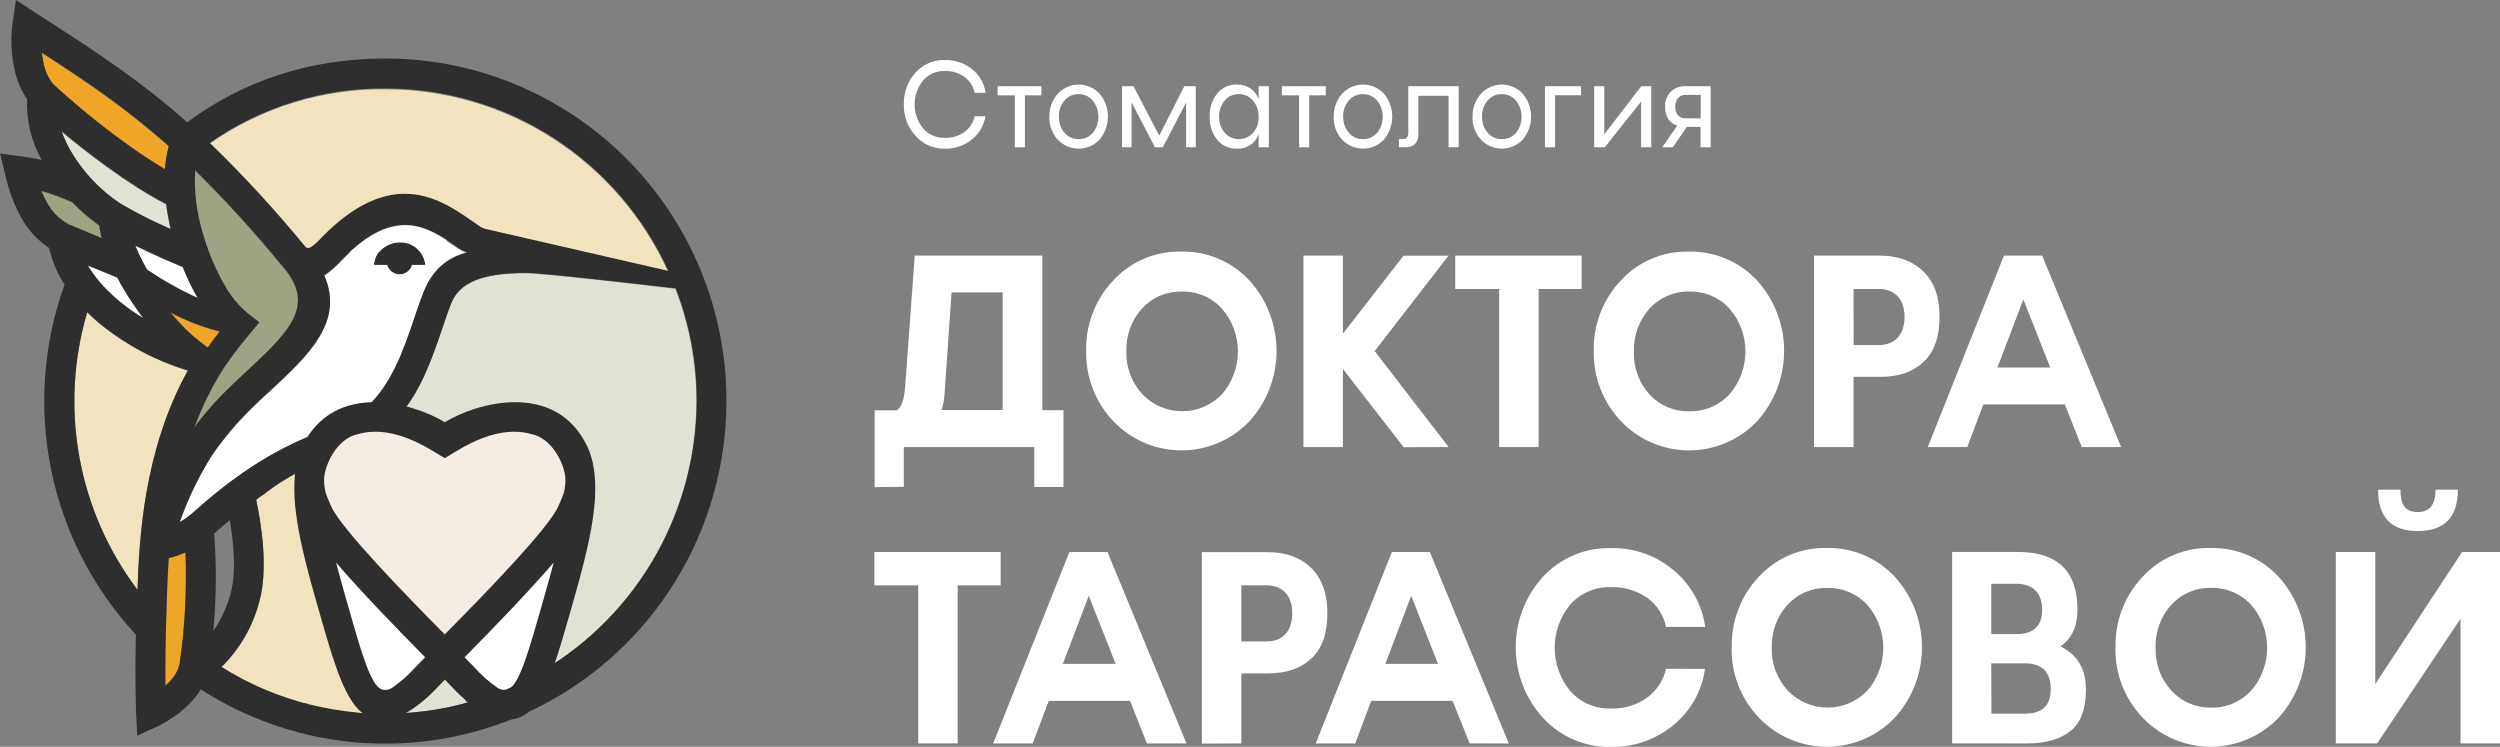 <?xml version="1.0" encoding="UTF-8"?> <svg xmlns="http://www.w3.org/2000/svg" viewBox="0 0 154 46" fill="none"><rect x="0" y="0" width="154" height="46" fill="#808080" stroke="none"/><g clip-path="url(#clip0_363_8639)"><path fill-rule="evenodd" clip-rule="evenodd" d="M148.931 32.71C150.581 32.71 151.406 31.86 151.406 30.162H150.031C150.031 31.083 149.669 31.542 148.94 31.542C148.122 31.542 147.868 31.056 147.868 30.162H146.491C146.482 31.863 147.303 32.71 148.931 32.71ZM146.432 45.794L151.568 38.114V45.794H154V34.002H151.665L146.318 42.135V34.002H143.886V45.794H146.432ZM132.785 39.898C132.752 38.922 133.101 37.972 133.756 37.251C134.066 36.913 134.444 36.647 134.864 36.468C135.285 36.289 135.738 36.202 136.195 36.214C136.657 36.201 137.118 36.288 137.544 36.468C137.971 36.648 138.355 36.917 138.669 37.257C139.306 37.99 139.657 38.929 139.657 39.901C139.657 40.874 139.306 41.813 138.669 42.546C138.354 42.886 137.97 43.155 137.544 43.335C137.117 43.515 136.657 43.602 136.195 43.59C135.741 43.598 135.29 43.51 134.873 43.332C134.454 43.154 134.079 42.889 133.77 42.555C133.104 41.836 132.75 40.88 132.785 39.898ZM130.31 39.885C130.293 40.682 130.433 41.476 130.722 42.219C131.011 42.962 131.444 43.641 131.995 44.215C132.537 44.78 133.186 45.229 133.905 45.535C134.623 45.842 135.396 46 136.177 46C136.958 46 137.73 45.842 138.449 45.535C139.167 45.229 139.817 44.78 140.359 44.215C141.437 43.027 142.034 41.477 142.034 39.87C142.034 38.263 141.437 36.713 140.359 35.525C139.823 34.95 139.172 34.496 138.45 34.191C137.727 33.887 136.949 33.738 136.166 33.756C135.382 33.736 134.604 33.885 133.882 34.191C133.161 34.498 132.513 34.956 131.982 35.534C131.433 36.113 131.005 36.796 130.719 37.542C130.434 38.288 130.298 39.084 130.319 39.883L130.31 39.885ZM122.662 35.961H124.2C125.186 35.961 125.797 36.487 125.797 37.562C125.797 38.559 125.266 39.062 124.2 39.062H122.662V35.961ZM122.662 40.861H124.722C125.793 40.861 126.326 41.389 126.326 42.458C126.326 43.461 125.8 43.962 124.738 43.962H122.673L122.662 40.861ZM124.841 45.797C126.004 45.797 126.904 45.539 127.541 45.031C128.178 44.523 128.493 43.675 128.493 42.458C128.493 41.215 127.971 40.337 126.929 39.817C127.626 39.331 127.971 38.586 127.971 37.558C127.971 35.184 126.747 34 124.299 34H120.25V45.792L124.841 45.797ZM109.142 39.898C109.111 38.922 109.46 37.972 110.116 37.251C110.425 36.914 110.802 36.648 111.222 36.47C111.642 36.291 112.094 36.205 112.55 36.216C113.013 36.203 113.473 36.29 113.9 36.47C114.326 36.65 114.71 36.919 115.025 37.26C115.661 37.992 116.012 38.931 116.012 39.904C116.012 40.876 115.661 41.816 115.025 42.548C114.707 42.877 114.327 43.139 113.907 43.317C113.487 43.496 113.035 43.588 112.579 43.588C112.123 43.588 111.672 43.496 111.252 43.317C110.832 43.139 110.451 42.877 110.134 42.548C109.468 41.831 109.112 40.879 109.142 39.898ZM106.668 39.885C106.65 40.682 106.791 41.476 107.08 42.219C107.37 42.962 107.803 43.641 108.355 44.215C108.896 44.78 109.546 45.229 110.264 45.535C110.983 45.842 111.755 46 112.535 46C113.316 46 114.088 45.842 114.807 45.535C115.525 45.229 116.174 44.78 116.716 44.215C117.796 43.028 118.394 41.478 118.394 39.87C118.394 38.262 117.796 36.712 116.716 35.525C116.181 34.95 115.531 34.496 114.809 34.191C114.087 33.886 113.308 33.738 112.525 33.756C111.742 33.736 110.964 33.885 110.242 34.191C109.521 34.498 108.873 34.956 108.341 35.534C107.793 36.113 107.364 36.795 107.078 37.542C106.792 38.288 106.656 39.083 106.677 39.883L106.668 39.885ZM102.63 41.197C102.465 41.905 102.056 42.532 101.476 42.966C100.822 43.436 100.03 43.675 99.226 43.644C98.758 43.659 98.293 43.572 97.862 43.388C97.432 43.203 97.047 42.927 96.734 42.578C96.11 41.827 95.769 40.881 95.769 39.904C95.769 38.927 96.11 37.98 96.734 37.23C97.048 36.883 97.433 36.608 97.864 36.425C98.294 36.241 98.759 36.154 99.226 36.169C100.028 36.14 100.816 36.372 101.476 36.83C102.067 37.259 102.477 37.895 102.623 38.613H105.039C104.85 37.262 104.169 36.029 103.127 35.154C102.04 34.222 100.65 33.727 99.222 33.763C98.439 33.743 97.66 33.892 96.939 34.199C96.217 34.505 95.569 34.962 95.037 35.541C93.96 36.728 93.364 38.277 93.367 39.884C93.369 41.49 93.97 43.038 95.051 44.222C95.581 44.8 96.226 45.257 96.945 45.565C97.664 45.873 98.44 46.023 99.222 46.007C100.643 46.041 102.028 45.553 103.118 44.636C104.162 43.774 104.844 42.548 105.028 41.204L102.63 41.197ZM88.579 40.895H85.338L86.93 36.699L88.579 40.895ZM92.943 45.797L88.078 34.004H85.738L81.048 45.797H83.48L84.467 43.172H89.479L90.529 45.794L92.943 45.797ZM76.468 36.058H78.009C78.992 36.058 79.603 36.659 79.603 37.779C79.603 38.9 78.992 39.514 78.009 39.514H76.468V36.058ZM76.468 45.797V41.48H78.132C79.244 41.48 80.13 41.177 80.784 40.56C81.439 39.944 81.767 39.022 81.767 37.788C81.767 36.555 81.433 35.633 80.766 34.985C80.101 34.336 79.206 34.013 78.099 34.013H74.036V45.806L76.468 45.797ZM68.723 40.895H65.472L67.069 36.702L68.723 40.895ZM73.087 45.797L68.223 34.004H65.873L61.182 45.797H63.614L64.604 43.172H69.609L70.648 45.797H73.087ZM56.562 36.058V45.794H58.993V36.058H61.639V34.002H53.862V36.058H56.562ZM126.297 22.639H123.042L124.639 18.446L126.297 22.639ZM130.661 27.539L125.797 15.746H123.442L118.752 27.539H121.184L122.174 24.916H127.197L128.236 27.539H130.661ZM114.179 17.802H115.724C116.707 17.802 117.319 18.403 117.319 19.521C117.319 20.639 116.707 21.256 115.724 21.256H114.183L114.179 17.802ZM114.179 27.539V23.212H115.841C116.966 23.212 117.841 22.91 118.493 22.293C119.146 21.676 119.478 20.755 119.478 19.521C119.478 18.288 119.144 17.366 118.478 16.72C117.812 16.074 116.903 15.746 115.808 15.746H111.743V27.539H114.179ZM100.652 21.642C100.62 20.666 100.968 19.716 101.624 18.995C101.933 18.658 102.31 18.392 102.73 18.213C103.15 18.035 103.603 17.948 104.058 17.96C104.521 17.947 104.981 18.033 105.408 18.213C105.835 18.393 106.218 18.663 106.532 19.004C107.169 19.736 107.52 20.676 107.52 21.648C107.52 22.62 107.169 23.56 106.532 24.292C106.219 24.631 105.837 24.899 105.412 25.079C104.988 25.259 104.53 25.347 104.069 25.336C103.612 25.349 103.158 25.265 102.736 25.088C102.314 24.911 101.934 24.646 101.622 24.31C101.293 23.952 101.038 23.531 100.872 23.074C100.706 22.616 100.631 22.129 100.652 21.642ZM98.178 21.627C98.161 22.425 98.301 23.218 98.59 23.962C98.879 24.705 99.311 25.384 99.863 25.959C100.404 26.524 101.054 26.973 101.773 27.28C102.491 27.587 103.264 27.744 104.045 27.744C104.825 27.744 105.598 27.587 106.317 27.28C107.035 26.973 107.685 26.524 108.227 25.959C109.305 24.771 109.902 23.222 109.902 21.614C109.902 20.007 109.305 18.457 108.227 17.269C107.69 16.693 107.038 16.238 106.315 15.934C105.591 15.629 104.811 15.481 104.027 15.5C103.243 15.48 102.465 15.628 101.743 15.935C101.022 16.241 100.374 16.699 99.843 17.278C99.294 17.857 98.865 18.54 98.579 19.286C98.293 20.032 98.157 20.827 98.178 21.627ZM92.347 17.802V27.539H94.779V17.802H97.427V15.746H89.643V17.802H92.347ZM89.236 27.539L84.681 21.627L89.225 15.753H86.458L82.724 20.549V15.746H80.292V27.539H82.724V22.729L86.467 27.548L89.236 27.539ZM69.384 21.642C69.352 20.666 69.701 19.716 70.356 18.995C70.665 18.658 71.043 18.392 71.463 18.213C71.883 18.035 72.336 17.949 72.792 17.96C73.255 17.946 73.715 18.033 74.142 18.213C74.569 18.393 74.952 18.662 75.266 19.004C75.903 19.736 76.254 20.676 76.254 21.648C76.254 22.62 75.903 23.56 75.266 24.292C74.949 24.621 74.57 24.883 74.15 25.062C73.73 25.241 73.278 25.332 72.823 25.332C72.366 25.332 71.915 25.241 71.495 25.062C71.075 24.883 70.695 24.621 70.378 24.292C69.711 23.576 69.353 22.623 69.384 21.642ZM66.909 21.627C66.892 22.425 67.032 23.218 67.322 23.962C67.611 24.705 68.043 25.384 68.594 25.959C69.136 26.524 69.786 26.973 70.504 27.28C71.223 27.587 71.996 27.744 72.776 27.744C73.557 27.744 74.33 27.587 75.048 27.28C75.767 26.973 76.416 26.524 76.958 25.959C78.038 24.772 78.636 23.222 78.636 21.614C78.636 20.006 78.038 18.456 76.958 17.269C76.422 16.693 75.77 16.238 75.046 15.933C74.323 15.628 73.543 15.481 72.758 15.5C71.975 15.48 71.197 15.628 70.475 15.935C69.754 16.241 69.105 16.699 68.574 17.278C68.026 17.857 67.596 18.54 67.311 19.286C67.025 20.032 66.889 20.827 66.909 21.627ZM58.615 18.012H61.765V25.257H57.997C58.099 24.941 58.162 24.613 58.184 24.281L58.615 18.012ZM55.675 29.985V27.539H63.711V29.999H65.51V25.268H64.21V15.746H56.348L55.752 23.879C55.696 24.654 55.514 25.124 55.228 25.277H53.878V30.008L55.675 29.985Z" fill="white"></path><path fill-rule="evenodd" clip-rule="evenodd" d="M103.197 6.581C103.197 6.111 103.458 5.842 103.85 5.842H104.763V7.29H103.843C103.449 7.29 103.197 7.04 103.197 6.581ZM103.827 5.309C103.662 5.302 103.498 5.328 103.344 5.385C103.189 5.443 103.047 5.53 102.927 5.644C102.805 5.766 102.71 5.912 102.649 6.074C102.588 6.236 102.561 6.408 102.572 6.581C102.572 7.171 102.819 7.562 103.314 7.742L102.398 9.073H103.044L103.908 7.815H104.751V9.073H105.377V5.309H103.827ZM98.826 5.309H98.203V9.073H98.853L101.089 6.258V9.073H101.719V5.309H101.103L98.826 8.271V5.309ZM95.791 9.073V5.867H97.391V5.309H95.168V9.073H95.791ZM91.293 7.191C91.28 6.828 91.403 6.472 91.637 6.195C91.743 6.067 91.876 5.965 92.027 5.897C92.178 5.828 92.342 5.794 92.507 5.797C92.673 5.794 92.838 5.829 92.989 5.897C93.141 5.966 93.275 6.068 93.382 6.195C93.605 6.476 93.727 6.824 93.729 7.183C93.731 7.543 93.613 7.892 93.394 8.176C93.284 8.304 93.148 8.405 92.995 8.473C92.841 8.541 92.675 8.574 92.507 8.569C92.342 8.572 92.178 8.538 92.027 8.47C91.876 8.401 91.743 8.299 91.637 8.172C91.404 7.9 91.282 7.549 91.297 7.191H91.293ZM90.706 7.191C90.691 7.706 90.873 8.208 91.216 8.592C91.382 8.77 91.583 8.911 91.806 9.008C92.029 9.105 92.27 9.155 92.513 9.155C92.756 9.155 92.996 9.105 93.219 9.008C93.442 8.911 93.643 8.77 93.81 8.592C94.136 8.196 94.315 7.699 94.315 7.185C94.315 6.672 94.136 6.174 93.81 5.779C93.645 5.599 93.445 5.456 93.223 5.358C93 5.259 92.76 5.209 92.516 5.209C92.273 5.209 92.032 5.259 91.81 5.358C91.587 5.456 91.387 5.599 91.223 5.779C90.879 6.167 90.695 6.672 90.71 7.191H90.706ZM86.562 9.073C87.061 9.073 87.372 8.809 87.372 8.275V5.903H89.232V9.066H89.855V5.309H86.751V8.183C86.751 8.44 86.643 8.569 86.422 8.569H86.173V9.073H86.562ZM82.737 7.191C82.726 6.827 82.849 6.472 83.084 6.195C83.19 6.067 83.323 5.965 83.474 5.896C83.625 5.827 83.789 5.794 83.954 5.797C84.12 5.795 84.284 5.829 84.435 5.898C84.586 5.967 84.72 6.068 84.828 6.195C85.051 6.476 85.174 6.824 85.176 7.183C85.178 7.543 85.059 7.893 84.839 8.176C84.73 8.303 84.594 8.405 84.441 8.473C84.288 8.541 84.122 8.574 83.954 8.569C83.789 8.573 83.625 8.539 83.474 8.47C83.323 8.401 83.19 8.299 83.084 8.172C82.851 7.9 82.73 7.549 82.744 7.191H82.737ZM82.153 7.191C82.138 7.706 82.32 8.207 82.661 8.592C82.828 8.77 83.029 8.911 83.252 9.008C83.475 9.105 83.716 9.155 83.959 9.155C84.202 9.155 84.443 9.105 84.666 9.008C84.889 8.911 85.091 8.77 85.257 8.592C85.584 8.197 85.763 7.699 85.763 7.185C85.763 6.672 85.584 6.174 85.257 5.779C85.093 5.599 84.892 5.456 84.67 5.358C84.447 5.259 84.207 5.209 83.963 5.209C83.721 5.209 83.48 5.259 83.257 5.358C83.034 5.456 82.835 5.599 82.67 5.779C82.327 6.167 82.144 6.672 82.159 7.191H82.153ZM80.025 5.874V9.073H80.648V5.874H81.665V5.309H78.965V5.874H80.025ZM75.094 7.191C75.083 6.827 75.207 6.472 75.442 6.195C75.548 6.068 75.681 5.966 75.831 5.897C75.981 5.829 76.144 5.794 76.308 5.797C76.469 5.795 76.629 5.827 76.776 5.891C76.924 5.956 77.056 6.052 77.163 6.172C77.397 6.437 77.528 6.778 77.532 7.132V7.191C77.545 7.55 77.425 7.901 77.195 8.176C77.085 8.3 76.949 8.4 76.798 8.468C76.646 8.536 76.482 8.572 76.316 8.572C76.15 8.572 75.987 8.536 75.835 8.468C75.683 8.4 75.548 8.3 75.438 8.176C75.205 7.903 75.084 7.551 75.1 7.191H75.094ZM74.966 8.598C75.114 8.781 75.302 8.926 75.516 9.023C75.729 9.12 75.962 9.165 76.196 9.156C76.484 9.175 76.769 9.099 77.01 8.94C77.251 8.781 77.434 8.548 77.532 8.275V9.073H78.162V5.309H77.532V6.113C77.436 5.839 77.254 5.602 77.013 5.439C76.772 5.277 76.486 5.196 76.196 5.21C75.961 5.2 75.727 5.246 75.513 5.344C75.3 5.442 75.112 5.59 74.966 5.775C74.655 6.179 74.496 6.681 74.516 7.191C74.497 7.7 74.659 8.198 74.972 8.598H74.966ZM71.634 9.073L73.065 6.308V9.073H73.659V5.309H72.954L71.409 8.357L69.821 5.309H69.112V9.073H69.706V6.308L71.146 9.073H71.634ZM65.225 7.191C65.213 6.828 65.335 6.472 65.569 6.195C65.675 6.067 65.809 5.965 65.96 5.897C66.11 5.828 66.274 5.794 66.44 5.797C66.606 5.794 66.77 5.829 66.922 5.897C67.073 5.966 67.207 6.068 67.315 6.195C67.537 6.476 67.659 6.824 67.662 7.183C67.663 7.543 67.546 7.892 67.326 8.176C67.217 8.304 67.081 8.405 66.927 8.473C66.774 8.541 66.608 8.574 66.44 8.569C66.274 8.572 66.11 8.538 65.96 8.47C65.809 8.401 65.675 8.299 65.569 8.172C65.337 7.899 65.216 7.549 65.232 7.191H65.225ZM64.64 7.191C64.624 7.706 64.806 8.208 65.148 8.592C65.315 8.77 65.516 8.911 65.739 9.008C65.962 9.105 66.203 9.155 66.445 9.155C66.689 9.155 66.929 9.105 67.152 9.008C67.375 8.911 67.576 8.77 67.742 8.592C68.069 8.196 68.248 7.699 68.248 7.185C68.248 6.672 68.069 6.174 67.742 5.779C67.578 5.599 67.378 5.456 67.155 5.358C66.933 5.259 66.692 5.209 66.449 5.209C66.206 5.209 65.965 5.259 65.743 5.358C65.52 5.456 65.32 5.599 65.155 5.779C64.813 6.167 64.631 6.673 64.647 7.191H64.64ZM62.512 5.874V9.073H63.133V5.874H64.152V5.309H61.453V5.874H62.512ZM60.038 7.162C59.955 7.543 59.738 7.882 59.428 8.117C59.075 8.377 58.644 8.509 58.206 8.492C57.952 8.501 57.699 8.453 57.465 8.35C57.231 8.248 57.023 8.094 56.857 7.9C56.522 7.485 56.339 6.967 56.339 6.432C56.339 5.897 56.522 5.379 56.857 4.964C57.023 4.769 57.23 4.615 57.464 4.513C57.698 4.411 57.952 4.363 58.206 4.374C58.643 4.36 59.072 4.492 59.426 4.749C59.744 4.982 59.963 5.327 60.038 5.716H60.712C60.636 5.149 60.344 4.633 59.898 4.277C59.42 3.886 58.818 3.68 58.202 3.698C57.861 3.687 57.521 3.752 57.207 3.888C56.893 4.024 56.613 4.228 56.387 4.485C55.91 5.018 55.656 5.714 55.676 6.43C55.657 7.143 55.914 7.836 56.394 8.364C56.618 8.619 56.895 8.823 57.206 8.96C57.517 9.097 57.854 9.164 58.193 9.156C58.804 9.176 59.403 8.974 59.878 8.587C60.32 8.231 60.614 7.723 60.703 7.162H60.038Z" fill="white"></path><path fill-rule="evenodd" clip-rule="evenodd" d="M28.765 14.25C27.847 14.65 26.862 15.154 25.759 15.448C21.629 16.527 18.498 14.449 17.436 13.67C18.143 13.36 18.824 12.714 19.416 12.104L19.54 11.978C24.824 6.556 28.342 9 30.863 10.746C31.326 11.093 31.857 11.335 32.42 11.456L36.161 12.176L36.193 12.192C31.901 11.472 29.842 12.741 28.765 14.25ZM22.792 29.258C22.592 29.226 22.448 29.21 22.342 29.203C21.29 29.863 20.167 30.317 18.919 30.823C18.336 31.06 17.724 31.309 17.072 31.596C19.578 31.487 22.457 33.828 25.651 38.578C26.47 39.794 27.226 41.041 27.944 42.279C28.569 41.012 29.221 39.772 29.896 38.626C33.946 31.754 37.353 31.234 39.214 31.693C38.907 30.905 38.354 30.238 37.639 29.791C34.265 27.735 27.905 30.753 27.802 30.803C26.204 30.077 24.522 29.557 22.795 29.255L22.792 29.258Z" fill="#F5EDE3"></path><path fill-rule="evenodd" clip-rule="evenodd" d="M18.847 30.355C18.857 30.283 18.884 30.214 18.926 30.154C18.968 30.094 19.023 30.044 19.087 30.01C19.192 29.976 19.301 29.959 19.411 29.96C20.424 29.96 21.919 31.329 23.589 33.814C24.16 34.663 24.736 35.605 25.343 36.69C25.161 37.085 26.918 39.204 27.017 39.871C27.212 41.226 25.984 41.342 25.701 42.001C25.251 43.065 22.743 42.679 22.432 43.237C21.114 41.447 19.191 34.589 18.822 30.898C18.802 30.717 18.81 30.534 18.847 30.355ZM11.797 18.21C10.847 17.753 9.932 17.224 9.061 16.629C8.786 16.153 8.544 15.657 8.337 15.147L8.964 15.452C9.639 15.773 10.379 16.098 11.259 16.469C11.52 17.122 11.826 17.757 12.175 18.369L11.797 18.21ZM7.235 17.119C7.524 17.671 7.845 18.206 8.195 18.721C8.395 19.024 8.611 19.324 8.834 19.625C8.318 19.311 7.825 18.96 7.358 18.576C7.1 18.35 6.85 18.125 6.616 17.899C6.254 17.539 5.928 17.145 5.642 16.722C5.563 16.604 5.489 16.496 5.417 16.369L7.235 17.119ZM13.106 27.994C13.311 27.68 13.601 27.317 13.781 27.091L13.88 26.962C14.702 25.948 15.609 25.005 16.59 24.145C18.973 21.936 21.229 19.853 19.965 16.995C20.367 16.729 20.732 16.411 21.051 16.048L21.13 15.969C24.362 12.658 26.412 14.072 28.063 15.21C28.276 15.369 28.51 15.498 28.758 15.592C27.489 15.92 26.605 16.722 26.081 18.036C25.883 18.538 25.706 19.069 25.514 19.634C24.866 21.554 24.063 23.944 22.333 25.317C21.659 25.844 20.889 26.151 19.926 26.54C18.084 27.288 15.558 28.311 11.884 31.609C11.637 31.831 11.365 32.025 11.075 32.185C11.585 30.712 12.265 29.303 13.099 27.988L13.106 27.994ZM28.893 33.769C31.309 29.682 32.926 29.861 33.37 30.01C33.436 30.047 33.492 30.099 33.535 30.162C33.577 30.225 33.604 30.298 33.612 30.373C33.647 30.558 33.653 30.747 33.63 30.934C36.053 33.645 33.039 41.228 31.869 43.325C31.575 42.812 28.414 42.026 27.98 41.15L27.755 40.196C27.287 39.252 28.124 37.968 27.399 36.627C27.942 35.499 28.443 34.562 28.893 33.769Z" fill="white"></path><path fill-rule="evenodd" clip-rule="evenodd" d="M24.619 16.896C24.79 16.895 24.957 16.838 25.093 16.733C25.229 16.629 25.328 16.482 25.372 16.315H26.194L26.099 15.972C25.99 15.675 25.791 15.42 25.531 15.241C25.27 15.063 24.961 14.971 24.646 14.978C23.906 14.978 23.267 15.491 23.134 15.972L23.04 16.315H23.861C23.906 16.482 24.005 16.629 24.142 16.734C24.279 16.839 24.446 16.896 24.619 16.896Z" fill="#2E2E2E"></path><path fill-rule="evenodd" clip-rule="evenodd" d="M29.973 14.158C29.789 14.122 29.616 14.044 29.466 13.932L29.098 13.677C28.018 12.931 26.643 11.978 24.913 11.978C23.467 11.978 21.775 12.656 19.807 14.666L19.728 14.745C19.177 15.312 18.988 15.403 18.81 15.249C16.993 13.031 15.051 10.919 12.993 8.924L12.917 8.851C16.088 6.631 19.869 5.46 23.735 5.501C27.404 5.498 30.997 6.555 34.085 8.546C37.172 10.537 39.625 13.377 41.15 16.729L29.973 14.158ZM5.372 19.245C5.505 19.38 5.642 19.511 5.783 19.639C5.914 19.756 6.047 19.864 6.184 19.984C7.78 21.275 9.61 22.245 11.571 22.842C8.838 27.792 8.58 33.234 8.472 36.347C6.654 33.941 5.428 31.139 4.89 28.167C4.353 25.196 4.52 22.14 5.378 19.245H5.372ZM15.78 30.801C16.196 30.505 17.695 28.488 18.106 28.235C18.086 28.381 18.835 29.454 18.831 29.692L19.096 32.01L19.874 34.766C19.98 37.779 21.638 41.543 23.474 44.706C18.988 44.405 15.789 42.433 13.652 41.091C14.764 39.998 15.564 38.624 15.967 37.115C16.559 35.025 16.07 32.141 15.78 30.801Z" fill="#F2E3BF"></path><path fill-rule="evenodd" clip-rule="evenodd" d="M22.509 25.903C22.558 25.903 23.809 25.971 23.876 25.983C25.309 26.208 27.046 26.954 27.404 27.112L27.242 27.295C27.656 27.112 31.215 25.128 33.104 26.28C33.329 26.423 35.556 28.908 35.722 29.143C34.281 29.096 36.537 30.209 33.228 34.113C32.906 34.66 27.762 39.39 27.404 40.095C26.99 39.397 22.891 36.255 22.498 35.674C20.826 33.189 20.185 30.322 18.748 29.828C18.804 29.802 20.547 26.267 20.594 26.244C21.361 25.939 21.82 26.319 22.509 25.903Z" fill="#F5EDE3"></path><path fill-rule="evenodd" clip-rule="evenodd" d="M26.62 40.815C26.902 40.16 26.119 39.46 26.439 38.732C26.861 39.553 27.246 40.327 27.581 41.014C28.044 41.949 28.427 42.727 28.753 43.296C27.238 43.712 25.678 43.94 24.108 43.974C24.468 43.307 25.991 42.286 26.62 40.815ZM35.466 30.758C35.504 30.126 35.46 29.492 35.335 28.871C35.05 27.55 34.397 26.572 33.401 25.964C32.573 25.493 31.632 25.259 30.681 25.286C28.945 25.286 28.065 26.206 27.109 26.59C26.688 26.422 25.233 25.883 24.551 25.7C25.953 24.055 26.666 21.934 27.25 20.205C27.439 19.647 27.613 19.126 27.784 18.703C28.299 17.413 29.716 16.837 32.373 16.837H32.393C33.398 16.837 39.002 17.488 41.6 17.79C42.456 20.002 42.895 22.355 42.894 24.728C42.88 28.226 41.922 31.655 40.123 34.65C38.323 37.645 35.749 40.094 32.674 41.737C33.995 38.527 35.364 33.225 35.466 30.758ZM9.747 13.787C9.419 13.631 9.097 13.476 8.78 13.311C8.37 13.1 7.97 12.884 7.583 12.658L7.497 12.608L7.401 12.554C6.164 11.733 5.129 10.642 4.373 9.362C4.141 8.967 3.947 8.551 3.792 8.119C4.544 8.745 5.502 9.511 6.573 10.288C7.228 10.76 7.86 11.192 8.454 11.569C8.858 11.829 9.266 12.068 9.666 12.294C9.855 12.4 10.046 12.504 10.233 12.601C10.299 13.12 10.393 13.635 10.514 14.144C10.253 14.024 9.997 13.918 9.747 13.787Z" fill="#E0E2D3"></path><path fill-rule="evenodd" clip-rule="evenodd" d="M10.166 10.453C9.977 10.342 9.788 10.227 9.597 10.107C8.971 9.714 8.317 9.271 7.651 8.79C6.127 7.682 4.667 6.486 3.28 5.209C2.975 4.82 2.77 4.362 2.684 3.874C2.646 3.687 2.612 3.486 2.589 3.282C5.201 4.972 7.7 6.628 10.402 9.032C10.277 9.496 10.198 9.972 10.166 10.453ZM10.51 19.277C10.721 19.387 10.935 19.503 11.149 19.591C11.915 19.956 12.716 20.241 13.54 20.442C13.281 20.765 13.034 21.095 12.804 21.432C11.941 20.827 11.168 20.102 10.51 19.277ZM11.077 40.801C11.007 41.362 10.627 41.852 10.193 42.231C10.181 41.054 10.193 39.36 10.269 37.221L10.289 36.688C10.31 36.039 10.337 35.26 10.395 34.388C10.75 34.302 11.096 34.184 11.43 34.035C11.519 36.297 11.401 38.562 11.077 40.801Z" fill="#EFA526"></path><path fill-rule="evenodd" clip-rule="evenodd" d="M17.42 16.468L17.483 16.539C19.389 18.798 17.902 20.379 15.319 22.774C14.631 23.411 13.853 24.129 13.135 24.911C13.002 25.058 12.417 25.751 12.328 25.871C12.199 26.036 12.078 26.198 11.965 26.363C12.453 25.025 13.093 23.747 13.871 22.555C14.082 22.256 14.296 21.958 14.514 21.667C14.732 21.375 14.964 21.086 15.189 20.811L15.52 20.424L15.969 19.88L15.211 19.292C14.668 18.829 14.211 18.272 13.862 17.648C13.257 16.604 12.79 15.486 12.471 14.322C12.095 13.095 11.936 11.812 12.001 10.529C13.913 12.409 15.722 14.392 17.42 16.468ZM6.211 14.476C6.229 14.553 6.245 14.632 6.265 14.702L4.24 13.859C3.658 13.545 3.182 13.063 2.875 12.474C2.753 12.255 2.644 12.029 2.549 11.797C3.164 11.97 3.766 12.189 4.348 12.452L4.459 12.497C4.963 13.025 5.518 13.503 6.114 13.922C6.153 14.103 6.173 14.286 6.22 14.476H6.211Z" fill="#9EA483"></path><path fill-rule="evenodd" clip-rule="evenodd" d="M24.619 16.855C24.791 16.854 24.957 16.797 25.094 16.692C25.23 16.588 25.329 16.441 25.375 16.275H26.194L26.099 15.929C25.989 15.632 25.79 15.377 25.529 15.199C25.268 15.021 24.959 14.929 24.644 14.935C23.901 14.935 23.262 15.448 23.13 15.929L23.035 16.275H23.861C23.906 16.442 24.005 16.589 24.142 16.694C24.279 16.799 24.446 16.856 24.619 16.855Z" fill="#2E2E2E"></path><path fill-rule="evenodd" clip-rule="evenodd" d="M44.705 23.273C44.343 17.937 41.977 12.938 38.085 9.286C34.193 5.635 29.066 3.603 23.739 3.603H23.582C19.06 3.637 15.007 4.959 11.531 7.53C8.571 4.909 5.885 3.174 2.781 1.17L0.981 0L0.774 1.43C0.649 2.359 0.685 3.303 0.88 4.22C1.014 4.895 1.281 5.536 1.667 6.104C1.615 7.413 1.926 8.711 2.567 9.852C2.185 9.768 1.78 9.696 1.345 9.637L0.009 9.459L0.324 10.774C0.522 11.673 0.842 12.54 1.276 13.351C1.691 14.127 2.292 14.788 3.024 15.274C3.207 16.077 3.53 16.842 3.977 17.533C2.661 21.184 2.375 25.13 3.151 28.934C3.926 32.738 5.732 36.253 8.371 39.092C8.301 42.187 8.386 43.942 8.386 43.958L8.454 45.313L9.682 44.755C9.878 44.667 11.5 43.888 12.37 42.465C15.647 44.577 19.444 45.734 23.337 45.806C27.23 45.879 31.067 44.864 34.419 42.874C37.772 40.886 40.508 38.001 42.323 34.541C44.139 31.082 44.962 27.184 44.7 23.282L44.705 23.273ZM29.986 14.119C29.803 14.083 29.631 14.006 29.483 13.894L29.118 13.636C28.038 12.89 26.662 11.937 24.932 11.937C23.481 11.937 21.782 12.615 19.816 14.625L19.74 14.707C19.186 15.274 19 15.364 18.82 15.211C17.001 12.989 15.057 10.873 12.998 8.874L12.919 8.802C16.092 6.581 19.875 5.408 23.742 5.447C27.415 5.444 31.012 6.502 34.103 8.495C37.194 10.488 39.65 13.332 41.175 16.688L29.986 14.119ZM17.432 16.43L17.493 16.505C19.4 18.764 17.913 20.346 15.326 22.745C14.64 23.382 13.857 24.1 13.142 24.886C13.009 25.033 12.424 25.727 12.332 25.846C12.206 26.009 12.082 26.174 11.97 26.339C12.459 24.999 13.099 23.719 13.878 22.526C14.089 22.227 14.303 21.927 14.523 21.636C14.744 21.344 14.973 21.057 15.198 20.782L15.526 20.393L15.976 19.849L15.216 19.261C14.674 18.797 14.217 18.24 13.866 17.617C13.261 16.571 12.792 15.451 12.472 14.284C12.1 13.053 11.948 11.765 12.022 10.48C13.928 12.367 15.734 14.353 17.432 16.43ZM11.786 18.17C10.837 17.717 9.924 17.192 9.055 16.6C8.778 16.123 8.536 15.627 8.33 15.116C8.535 15.22 8.744 15.321 8.96 15.423C9.635 15.744 10.373 16.069 11.255 16.44C11.516 17.095 11.823 17.731 12.172 18.344C12.044 18.288 11.916 18.231 11.797 18.17H11.786ZM7.217 17.081C7.508 17.634 7.829 18.17 8.18 18.687C8.382 18.988 8.598 19.288 8.821 19.591C8.303 19.278 7.809 18.928 7.34 18.545C7.083 18.328 6.836 18.102 6.6 17.867C6.238 17.508 5.911 17.113 5.624 16.69C5.545 16.573 5.471 16.464 5.399 16.336L7.217 17.081ZM9.741 13.753C9.412 13.603 9.09 13.444 8.773 13.277C8.364 13.067 7.964 12.85 7.574 12.624L7.489 12.574L7.392 12.518C6.158 11.695 5.125 10.601 4.373 9.319C4.14 8.924 3.946 8.507 3.793 8.074C4.544 8.702 5.5 9.468 6.573 10.247C7.228 10.719 7.862 11.151 8.456 11.528C8.863 11.788 9.268 12.027 9.673 12.253C9.862 12.36 10.051 12.463 10.24 12.563C10.305 13.082 10.398 13.597 10.519 14.106C10.249 13.986 9.997 13.869 9.741 13.749V13.753ZM10.159 10.417C9.97 10.304 9.781 10.191 9.59 10.069C8.965 9.676 8.308 9.233 7.644 8.75C6.118 7.641 4.656 6.446 3.267 5.169C2.962 4.778 2.758 4.318 2.67 3.829C2.629 3.634 2.597 3.438 2.576 3.24C5.19 4.929 7.691 6.588 10.395 8.994C10.271 9.458 10.192 9.933 10.159 10.412V10.417ZM6.211 14.438C6.226 14.516 6.244 14.592 6.265 14.664L4.241 13.819C3.656 13.506 3.179 13.022 2.873 12.432C2.75 12.213 2.641 11.987 2.547 11.754C3.162 11.927 3.764 12.146 4.346 12.409L4.459 12.457C4.964 12.986 5.519 13.464 6.117 13.884C6.138 14.071 6.17 14.255 6.211 14.438ZM5.361 19.214C5.494 19.347 5.631 19.478 5.773 19.605C5.914 19.731 6.038 19.83 6.175 19.952C7.775 21.245 9.607 22.217 11.572 22.815C8.836 27.769 8.578 33.207 8.47 36.331C6.652 33.922 5.425 31.117 4.887 28.143C4.349 25.17 4.515 22.111 5.372 19.214H5.361ZM10.506 19.243C10.715 19.354 10.928 19.469 11.144 19.559C11.911 19.925 12.713 20.209 13.538 20.409C13.277 20.736 13.032 21.066 12.8 21.403C11.937 20.797 11.165 20.069 10.508 19.243H10.506ZM25.6 24.184C26.358 22.86 26.844 21.419 27.262 20.178C27.449 19.62 27.625 19.099 27.795 18.674C28.311 17.384 29.726 16.808 32.389 16.808H32.407C33.415 16.808 39.025 17.458 41.63 17.761C42.486 19.975 42.925 22.33 42.923 24.706C42.91 28.057 42.031 31.348 40.372 34.257C38.713 37.165 36.331 39.591 33.46 41.299C32.65 41.779 31.811 42.209 30.947 42.584C30.236 42.867 29.507 43.101 28.765 43.285C27.953 43.511 27.126 43.679 26.291 43.788C25.789 43.856 25.283 43.904 24.776 43.933C23.98 43.992 23.18 43.992 22.383 43.933C21.663 43.865 21.067 43.784 20.583 43.707C20.134 43.633 19.672 43.54 19.222 43.431C17.248 42.956 15.363 42.162 13.641 41.08C14.755 39.986 15.555 38.612 15.958 37.101C16.559 35.014 16.069 32.131 15.778 30.776C15.927 30.67 16.073 30.568 16.228 30.471C16.93 29.919 17.684 29.435 18.478 29.027C18.703 28.914 18.955 28.813 19.204 28.715V28.201L20.471 26.276L19.931 26.502C18.084 27.25 15.558 28.273 11.88 31.578C11.631 31.799 11.359 31.992 11.068 32.154C11.584 30.684 12.268 29.279 13.106 27.968C13.311 27.651 13.601 27.276 13.781 27.053L13.88 26.924C14.665 25.892 15.679 24.943 16.593 24.105C18.98 21.893 21.236 19.799 19.967 16.948C20.369 16.68 20.735 16.361 21.056 15.999L21.135 15.918C24.374 12.606 26.423 14.022 28.074 15.161C28.288 15.32 28.523 15.448 28.772 15.543C27.501 15.87 26.614 16.672 26.095 17.989C25.892 18.491 25.715 19.024 25.523 19.589C24.875 21.511 24.07 23.901 22.34 25.279C21.929 25.586 21.483 25.843 21.013 26.047L22.138 25.794L23.521 25.485L24.354 25.833C24.838 25.341 25.257 24.787 25.598 24.186C25.636 24.227 25.634 24.22 25.6 24.184ZM11.075 40.802C11.003 41.364 10.625 41.855 10.188 42.234C10.175 41.057 10.188 39.361 10.265 37.219L10.283 36.684C10.303 36.035 10.332 35.256 10.389 34.384C10.743 34.296 11.089 34.177 11.423 34.029C11.511 36.292 11.395 38.559 11.075 40.802ZM13.191 32.87C13.509 32.583 13.828 32.312 14.152 32.043C14.377 33.329 14.582 35.251 14.197 36.593C13.973 37.407 13.616 38.177 13.14 38.873C13.329 36.875 13.346 34.864 13.191 32.863V32.87Z" fill="#2E2E2E"></path><path fill-rule="evenodd" clip-rule="evenodd" d="M31.264 42.476C31.147 42.504 31.026 42.505 30.909 42.48C30.792 42.454 30.683 42.401 30.589 42.327C30.078 41.967 29.61 41.548 29.197 41.08C29.061 40.937 28.863 40.736 28.618 40.488C30.229 38.854 32.474 36.552 34.105 34.655C33.914 35.391 33.698 36.159 33.471 36.952L33.428 37.103C32.53 40.26 31.963 42.263 31.264 42.476ZM27.404 41.87L27.881 42.358C28.404 42.928 29 43.426 29.653 43.84C30.31 44.238 30.89 44.376 31.34 44.324H31.367C33.248 44.267 33.977 41.717 35.158 37.598L35.2 37.447C35.781 35.427 36.282 33.561 36.523 31.921C36.588 31.469 36.633 31.044 36.656 30.631C36.658 30.596 36.658 30.562 36.656 30.527V30.514C36.708 29.352 36.572 28.329 36.166 27.473C34.19 23.407 29.298 24.83 27.392 26.014V28.216C27.91 27.99 30.332 26.059 32.739 26.741C33.878 26.967 34.658 28.291 34.818 29.323C34.834 29.501 34.834 29.68 34.818 29.858C34.778 30.311 34.694 30.505 34.393 31.187C33.799 32.542 29.871 36.58 27.383 39.094L27.404 41.87Z" fill="#2E2E2E"></path><path fill-rule="evenodd" clip-rule="evenodd" d="M23.541 42.476C23.658 42.504 23.779 42.505 23.896 42.48C24.013 42.454 24.123 42.401 24.216 42.327C24.727 41.967 25.195 41.548 25.609 41.08C25.744 40.937 25.942 40.736 26.189 40.488C24.576 38.854 22.331 36.552 20.703 34.655C20.891 35.391 21.107 36.159 21.337 36.952L21.38 37.103C22.277 40.26 22.842 42.263 23.541 42.476ZM27.404 41.87C27.208 42.069 27.046 42.234 26.927 42.358C26.403 42.929 25.806 43.427 25.152 43.84C24.497 44.238 23.915 44.376 23.467 44.324H23.429C21.551 44.267 20.82 41.717 19.639 37.598L19.596 37.447C19.015 35.427 18.514 33.561 18.275 31.921C18.21 31.469 18.163 31.044 18.14 30.631C18.14 30.597 18.14 30.564 18.14 30.527V30.514C18.089 29.352 18.226 28.329 18.631 27.473C20.608 23.407 25.501 24.83 27.404 26.014L28.598 26.553L27.404 28.216C26.887 27.99 24.464 26.059 22.057 26.741C20.916 26.967 20.136 28.291 19.976 29.323C19.958 29.501 19.958 29.68 19.976 29.858C20.016 30.311 20.1 30.505 20.399 31.187C20.993 32.542 24.923 36.58 27.41 39.094L27.894 40.063L27.404 41.87Z" fill="#2E2E2E"></path></g><defs><clipPath id="clip0_363_8639"><rect width="38.5" height="11.5" fill="white" transform="scale(4)"></rect></clipPath></defs></svg> 